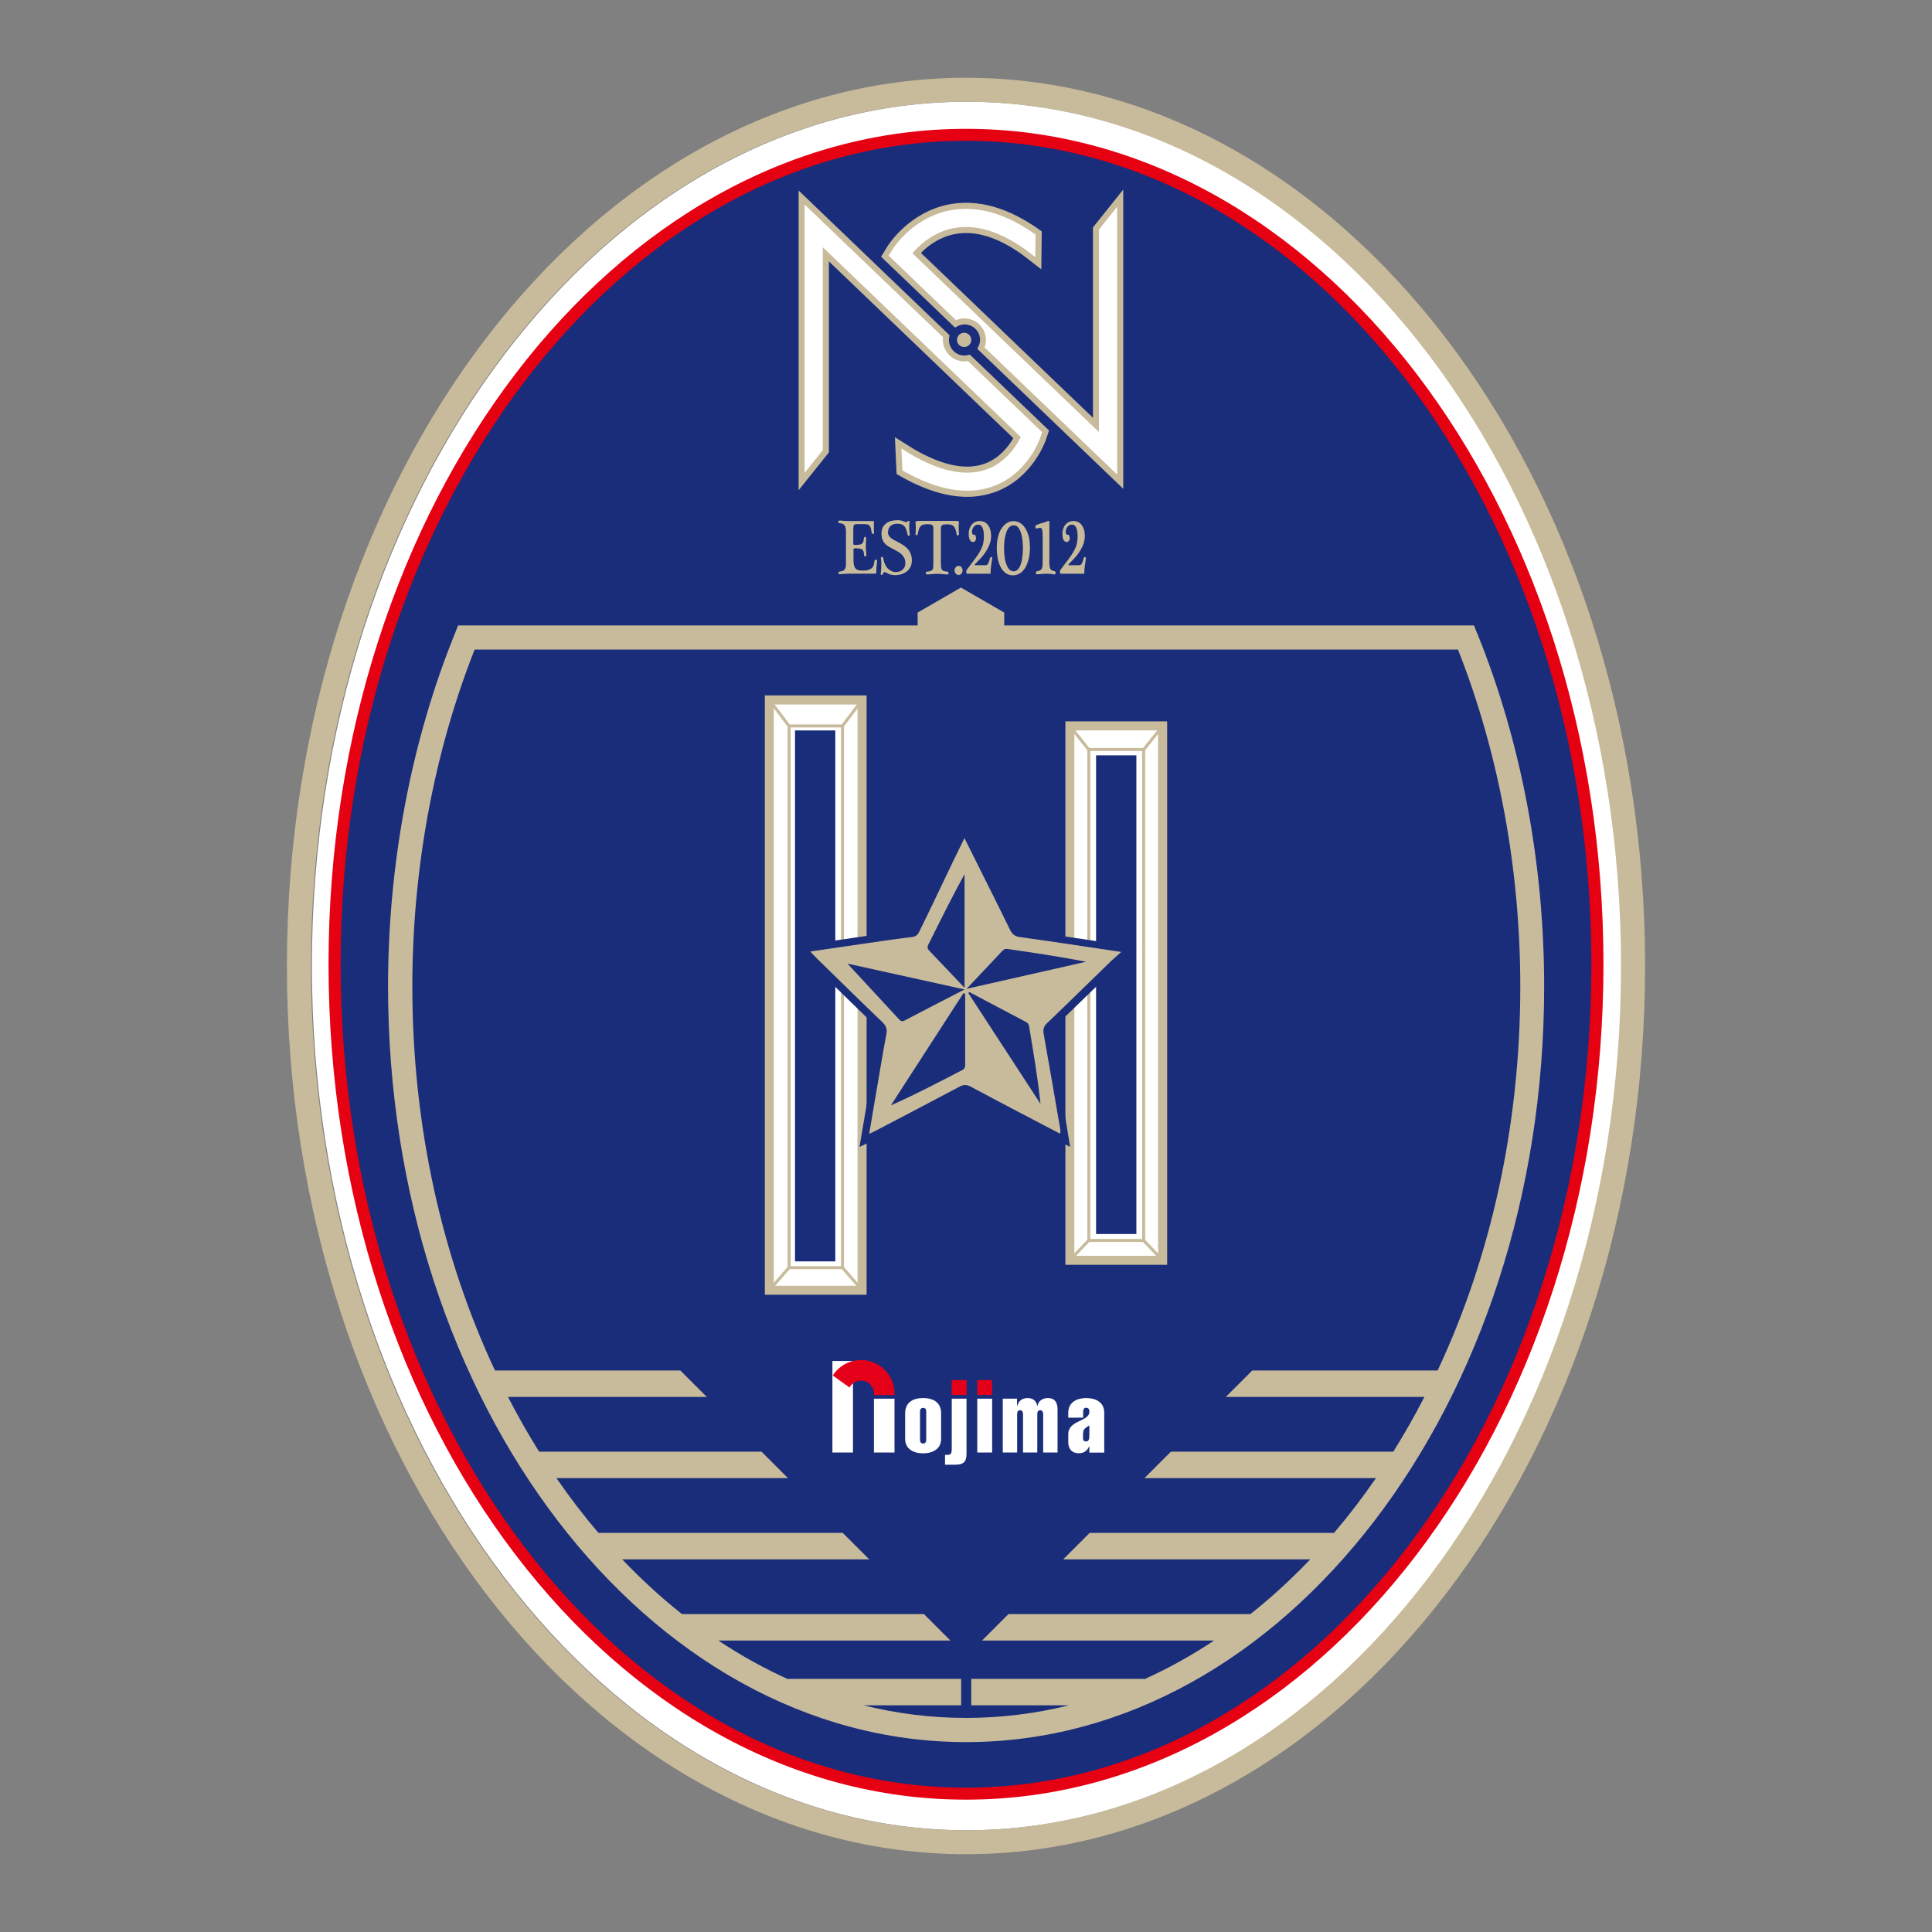 <?xml version="1.0" encoding="UTF-8"?><svg id="_レイヤー_2" xmlns="http://www.w3.org/2000/svg" viewBox="0 0 187 187"><rect x="0" y="0" width="187" height="187" fill="#808080" stroke="none"/><defs><style>.cls-1{fill:#fff;}.cls-2{fill:#e50012;}.cls-3{fill:#192d7b;}.cls-4{fill:#e50019;}.cls-5{fill:none;}.cls-6{fill:#c8bb9b;}</style></defs><g id="_レイヤー_1-2"><g><g><path class="cls-1" d="M93.59,9.85c-34.96,0-63.4,37.52-63.4,83.65s28.44,83.65,63.4,83.65,63.4-37.52,63.4-83.65S128.55,9.85,93.59,9.85Z"/><ellipse class="cls-3" cx="93.5" cy="93.33" rx="61.11" ry="80.28"/><path class="cls-2" d="M93.5,174.19c-34.02,0-61.7-36.27-61.7-80.86S59.48,12.47,93.5,12.47s61.7,36.27,61.7,80.86-27.68,80.86-61.7,80.86Zm0-160.56c-33.38,0-60.53,35.75-60.53,79.7s27.15,79.7,60.53,79.7,60.53-35.75,60.53-79.7S126.88,13.63,93.5,13.63Z"/><path class="cls-6" d="M93.5,179.47c-36.24,0-65.73-38.57-65.73-85.97S57.26,7.53,93.5,7.53s65.73,38.57,65.73,85.97-29.48,85.97-65.73,85.97Zm0-169.62c-34.96,0-63.4,37.52-63.4,83.65s28.44,83.65,63.4,83.65,63.4-37.52,63.4-83.65S128.46,9.85,93.5,9.85Z"/><g><g><rect class="cls-1" x="50.39" y="91.82" width="57.14" height="8.98" transform="translate(175.27 17.35) rotate(90)"/><path class="cls-6" d="M83.88,125.32h-9.85v-58.01h9.85v58.01Zm-8.98-.87h8.1v-56.26h-8.1v56.26Z"/></g><g><rect class="cls-1" x="82.18" y="91.63" width="51.72" height="8.98" transform="translate(204.16 -11.92) rotate(90)"/><path class="cls-6" d="M112.97,122.42h-9.85v-52.6h9.85v52.6Zm-8.98-.87h8.1v-50.85h-8.1v50.85Z"/></g></g><path class="cls-6" d="M81.69,122.84h-5.46v-52.72h5.46v52.72Zm-5.17-.29h4.88v-52.14h-4.88v52.14Z"/><path class="cls-6" d="M110.84,120.21h-5.6v-47.81h5.6v47.81Zm-5.31-.29h5.02v-47.23h-5.02v47.23Z"/><polygon class="cls-6" points="97.2 61.3 97.2 59.29 93.01 56.87 88.82 59.29 88.82 61.2 93.01 60.83 97.2 61.3"/><path class="cls-6" d="M142.96,61.27l-.29-.73H44.34l-.29,.73c-4.25,10.47-6.49,22.3-6.49,34.22,0,40.32,25.1,73.13,55.95,73.13s55.95-32.81,55.95-73.13c0-11.92-2.24-23.75-6.49-34.22Zm-5.09,73.94c-.94,1.83-1.95,3.6-3.01,5.3h-21.53l-2.56,2.56h22.41c-1.28,1.86-2.64,3.63-4.06,5.3h-23.65l-2.56,2.56h23.91c-1.84,1.93-3.77,3.7-5.79,5.3h-23.42l-2.56,2.56h22.46c-2.18,1.45-4.45,2.71-6.79,3.76v-.05h-16.71v2.56h9.45c-3.22,.8-6.54,1.22-9.94,1.22s-6.72-.42-9.94-1.22h9.45v-2.56h-16.71v.05c-2.34-1.05-4.61-2.31-6.79-3.76h22.46l-2.56-2.56h-23.42c-2.02-1.6-3.95-3.37-5.79-5.3h23.91l-2.56-2.56h-23.65c-1.42-1.67-2.78-3.44-4.06-5.3h22.41l-2.56-2.56h-21.53c-1.06-1.7-2.07-3.47-3.01-5.3h19.24l-2.56-2.56h-17.94c-5.07-10.81-8-23.54-8-37.16,0-11.35,2.08-22.61,6.03-32.62h95.18c3.95,10.01,6.03,21.28,6.03,32.62,0,13.62-2.93,26.35-8,37.16h-17.94l-2.56,2.56h19.24Z"/><rect class="cls-6" x="75.27" y="67.43" width=".29" height="3.15" transform="translate(-26.35 59.41) rotate(-37.07)"/><rect class="cls-6" x="80.92" y="68.86" width="3.15" height=".29" transform="translate(-22.29 93.23) rotate(-52.93)"/><rect class="cls-6" x="73.97" y="123.64" width="2.9" height=".29" transform="translate(-67.47 99.4) rotate(-48.96)"/><rect class="cls-6" x="82.35" y="122.34" width=".29" height="2.9" transform="translate(-60.97 84.46) rotate(-40.99)"/><rect class="cls-6" x="104.32" y="69.94" width=".29" height="2.93" transform="translate(-21.7 81.13) rotate(-38.76)"/><rect class="cls-6" x="110.15" y="71.26" width="2.93" height=".29" transform="translate(-13.93 113.76) rotate(-51.25)"/><rect class="cls-6" x="111.47" y="119.7" width=".29" height="2.65" transform="translate(-52.69 110.59) rotate(-43.68)"/><rect class="cls-6" x="103.14" y="120.88" width="2.65" height=".29" transform="translate(-55.2 112.84) rotate(-46.27)"/><rect class="cls-3" x="76.95" y="70.7" width="3.9" height="51.39"/><rect class="cls-3" x="106.09" y="73.11" width="3.9" height="46.33"/><path class="cls-3" d="M76.95,91.59l1.23,1.29c.16,.17,.29,.3,.42,.44l1.35,1.32c1.62,1.59,3.3,3.23,4.96,4.83,.21,.2,.22,.29,.18,.53-.24,1.25-.46,2.51-.66,3.72l-.19,1.14c-.17,.96-.33,1.92-.5,2.91l-.55,3.24,1.5-.71c.14-.07,.25-.12,.36-.17l1.84-.96c2.08-1.09,4.23-2.21,6.34-3.34,.04-.02,.07-.03,.09-.04l.03-.04,.09,.02s.07,.02,.15,.06c1.36,.73,2.72,1.45,4.04,2.14l5.95,3.04c-.25-1.51-1.42-8.65-1.84-11.01-.04-.21-.02-.26,.13-.41,1.33-1.27,2.67-2.58,3.97-3.84l.05-.04c.66-.64,1.32-1.29,1.98-1.93,.22-.21,.44-.41,.71-.64l1.42-1.47-3.89-.58c-2.49-.37-4.84-.73-7.22-1.05-.29-.04-.34-.07-.46-.32-.86-1.78-1.79-3.63-2.69-5.43l-.1-.19c-.55-1.1-1.1-2.19-1.62-3.26l-.65-1.32-.65,1.31c-.69,1.38-1.46,3-2.21,4.57l-.05,.1c-.69,1.45-1.41,2.96-2.05,4.24-.04,.07-.07,.14-.1,.19l-.04,.06h-.07c-1.32,.17-2.63,.36-3.91,.54l-.58,.08c-1.19,.17-2.39,.35-3.61,.53l-3.16,.47Z"/><g><g><g><path class="cls-1" d="M106.08,22.12v19.01l-17.35-16.63c.66-.72,1.87-1.77,3.61-2.12,2.07-.41,4.36,.29,6.83,2.07l1.34,1.03,.03-2.93c-3.02-2.18-5.93-3.01-8.66-2.47-3.72,.74-5.65,3.78-5.73,3.91l-.5,.81,6.83,6.54c.26-.14,.55-.23,.87-.23,.99,0,1.79,.8,1.79,1.79,0,.29-.08,.56-.2,.8l13.47,12.91V19.19l-2.34,2.93Z"/><path class="cls-6" d="M108.71,47.3l-14.12-13.54,.1-.19c.11-.22,.17-.44,.17-.67,0-.83-.67-1.5-1.5-1.5-.25,0-.49,.07-.73,.2l-.19,.11-7.16-6.86,.62-1.01c.08-.13,2.07-3.28,5.92-4.05,2.81-.55,5.8,.29,8.89,2.52l.12,.09-.04,3.67-1.8-1.39c-2.39-1.73-4.61-2.41-6.59-2.02-1.47,.29-2.56,1.11-3.26,1.82l16.65,15.96V22.01l2.93-3.66v28.95Zm-13.41-13.67l12.83,12.3V20.02l-1.76,2.2v19.6l-18.06-17.31,.19-.21c.74-.81,1.99-1.85,3.77-2.21,2.14-.43,4.52,.29,7.06,2.12l.88,.68,.02-2.19c-2.9-2.06-5.7-2.85-8.31-2.33-3.6,.71-5.46,3.65-5.53,3.78l-.37,.6,6.51,6.24c.26-.11,.54-.17,.81-.17,1.15,0,2.09,.94,2.09,2.09,0,.25-.05,.49-.14,.73Z"/></g><g><path class="cls-1" d="M93.78,34.64c-.14,.03-.28,.06-.43,.06-.99,0-1.79-.8-1.79-1.79,0-.12,.01-.24,.04-.36l-14-13.42v27.49l2.34-2.93V24.61l18.51,17.74c-.44,.81-1.37,2.18-2.99,2.78-1.92,.72-4.35,.23-7.21-1.45l-1.31-.82,.13,2.84c2.37,1.39,4.57,2.09,6.55,2.09,.94,0,1.83-.16,2.67-.47,3.44-1.28,4.64-4.72,4.68-4.87l.24-.71-7.42-7.11Z"/><path class="cls-6" d="M93.61,48.09c-2.03,0-4.28-.72-6.69-2.13l-.14-.08-.16-3.56,1.79,1.12c2.78,1.63,5.12,2.11,6.95,1.42,1.41-.53,2.28-1.69,2.72-2.45l-17.85-17.11v18.49l-2.93,3.66V18.44l14.61,14.01-.03,.16c-.02,.1-.03,.2-.03,.3,0,.83,.67,1.5,1.5,1.5,.11,0,.22-.02,.36-.05l.16-.04,7.67,7.35-.3,.88c-.05,.15-1.29,3.72-4.86,5.05-.87,.32-1.8,.49-2.77,.49Zm-6.26-2.56c3.35,1.93,6.34,2.45,8.83,1.52,3.31-1.24,4.46-4.55,4.51-4.69l.18-.53-7.18-6.88c-.12,.02-.23,.03-.34,.03-1.15,0-2.09-.94-2.09-2.09,0-.08,0-.17,.02-.25l-13.4-12.84v25.97l1.76-2.2V23.93l19.16,18.37-.1,.2c-.43,.81-1.42,2.27-3.14,2.91-2.01,.75-4.52,.26-7.46-1.47l-.85-.53,.1,2.13Z"/></g></g><circle class="cls-6" cx="93.32" cy="32.9" r=".69"/></g><path class="cls-6" d="M102.62,109.74c-1.23-.65-2.41-1.26-3.59-1.88-1.7-.89-3.4-1.78-5.09-2.69-.37-.2-.67-.2-1.05,0-2.72,1.45-5.45,2.87-8.18,4.3-.15,.08-.31,.15-.58,.27,.28-1.66,.54-3.21,.81-4.77,.28-1.62,.54-3.24,.85-4.85,.1-.51-.02-.84-.39-1.19-2.12-2.03-4.21-4.09-6.31-6.14-.2-.19-.38-.39-.66-.69,1.86-.27,3.62-.54,5.38-.79,1.5-.22,3-.44,4.5-.62,.44-.05,.58-.33,.74-.66,1.33-2.69,2.96-6.22,4.3-8.91h0c1.43,2.9,3,5.97,4.41,8.87,.23,.47,.49,.65,1.01,.72,3.17,.43,6.33,.92,9.76,1.43-.49,.44-.85,.74-1.18,1.07-2,1.94-3.98,3.89-5.99,5.81-.34,.32-.42,.62-.34,1.06,.55,3.08,1.08,6.17,1.61,9.25,.02,.09,0,.2-.02,.4Zm-9.21-13.56c-.05-.02-.11-.03-.16-.05-2.34,3.62-4.68,7.24-7.02,10.86,2.39-1.06,4.66-2.25,6.93-3.43,.21-.11,.26-.27,.26-.49,0-2.3,0-4.59,0-6.89Zm-.05-.41c-4.07-.9-7.93-1.75-11.33-2.5,1.5,1.62,3.23,3.49,4.96,5.36,.16,.18,.3,.29,.58,.14,1.86-.98,3.74-1.94,5.79-3Zm.47,.24s-.07,.08-.1,.12c2.33,3.57,4.66,7.14,6.98,10.71-.27-2.56-.69-5.04-1.11-7.53-.03-.19-.14-.31-.31-.4-1.82-.96-3.64-1.93-5.47-2.89Zm-.47-.4v-11c-1.25,2.27-2.38,4.56-3.52,6.85-.11,.23-.06,.38,.09,.54,1.11,1.17,2.22,2.33,3.43,3.61Zm.19,.1c4-.91,7.78-1.76,11.57-2.62-2.54-.5-5.08-.87-7.62-1.24-.29-.04-.42,.12-.57,.28-1.07,1.13-2.14,2.27-3.37,3.58Z"/><g><path class="cls-1" d="M89.05,136.63c0-.19,.07-.36,.3-.36s.3,.17,.3,.36v2.72c0,.19-.07,.37-.3,.37s-.3-.17-.3-.37v-2.72Zm2.04,.16c0-.94-.62-1.47-1.74-1.47s-1.74,.53-1.74,1.47v2.49c0,.97,.82,1.39,1.74,1.39s1.74-.42,1.74-1.39v-2.49Z"/><path class="cls-1" d="M104.84,138.69c0-.41,.32-.53,.6-.73v.9c0,.46-.04,.66-.34,.66-.14,0-.27-.09-.27-.27v-.57Zm.6,1.91h1.44v-3.86c0-1.05-.87-1.42-1.74-1.42s-1.74,.37-1.74,1.42v.48h1.44v-.58c0-.21,.06-.38,.3-.38s.3,.17,.3,.38c0,.97-2.04,.8-2.04,2.17v.78c0,.68,.38,1.07,1.01,1.07,.57,0,.84-.3,1.01-.67h.02v.61Z"/><g><rect class="cls-4" x="92.12" y="133.58" width="1.44" height="1.44"/><path class="cls-1" d="M93.56,135.38h-1.44v4.85c0,.49-.1,.59-.46,.59h-.19v.95h1c.76,0,1.08-.26,1.08-1.05v-5.33Z"/></g><g><rect class="cls-4" x="94.59" y="133.58" width="1.44" height="1.44"/><rect class="cls-1" x="94.59" y="135.38" width="1.44" height="5.21"/></g><path class="cls-1" d="M98.45,135.38h-1.39v5.21h1.39v-3.62c0-.23,0-.47,.28-.47s.29,.25,.29,.47v3.62h1.38v-3.62c0-.23,.01-.47,.28-.47s.29,.25,.29,.47v3.62h1.39v-4.17c0-.64-.23-1.1-.95-1.1-.51,0-.91,.29-.99,.76h-.02c-.1-.5-.42-.76-.94-.76s-.86,.27-1,.76h-.02v-.69Z"/><g><rect class="cls-1" x="80.57" y="131.73" width="1.99" height="8.86"/><rect class="cls-1" x="84.59" y="135.38" width="1.99" height="5.21"/><path class="cls-4" d="M80.6,133.14c.58-.9,1.59-1.5,2.74-1.5,1.79,0,3.25,1.45,3.25,3.25v.14h-1.99v-.14c0-.69-.56-1.26-1.26-1.26-.48,0-.9,.27-1.11,.67l-1.62-1.16Z"/></g></g><g><path class="cls-6" d="M84.44,50.42s.07,0,.11,.02c.03,.01,.05,.05,.04,.12,0,.06-.01,.12-.01,.19v.21c0,.23,0,.44,.02,.64,0,.02-.01,.04-.03,.05-.02,.01-.04,.02-.07,.02-.03,0-.05,0-.08-.01-.03-.01-.04-.03-.04-.06-.03-.2-.06-.35-.09-.47-.03-.11-.08-.2-.13-.26-.06-.06-.13-.1-.23-.11-.1-.02-.22-.03-.38-.03h-.41c-.12,0-.21,0-.28,0-.07,0-.13,.02-.17,.06s-.07,.09-.08,.16c-.01,.07-.02,.17-.02,.3v1.34c0,.07,.01,.12,.03,.13,.02,.02,.05,.03,.07,.03,.21,0,.37-.01,.49-.03s.21-.06,.27-.11c.06-.05,.1-.12,.12-.21,.02-.09,.04-.2,.05-.34,0-.03,.02-.05,.04-.07,.02-.02,.05-.02,.07-.02s.05,0,.07,.02c.02,.02,.03,.04,.03,.07,0,.08,0,.15,0,.22,0,.06,0,.13-.01,.19,0,.06,0,.13-.01,.2,0,.07,0,.15,0,.24,0,.15,0,.29,.02,.42,.01,.13,.02,.28,.02,.45,0,.03-.01,.04-.03,.06-.02,.01-.05,.02-.07,.02s-.05-.01-.07-.02c-.02-.01-.04-.03-.04-.07-.01-.15-.03-.27-.05-.36-.02-.09-.06-.16-.12-.21-.06-.05-.15-.08-.27-.1-.12-.02-.28-.03-.49-.03-.02,0-.05,0-.07,.03-.02,.02-.03,.05-.03,.11v1c0,.16,.01,.3,.03,.42,.02,.11,.05,.21,.09,.28s.09,.13,.15,.18c.06,.04,.13,.08,.21,.1,.06,.02,.13,.03,.21,.03,.08,0,.16,.01,.25,.01,.11,0,.21,0,.3-.02,.09-.01,.17-.03,.22-.05,.09-.04,.17-.07,.23-.11,.07-.04,.12-.09,.17-.16,.05-.07,.08-.15,.11-.25,.03-.1,.05-.23,.07-.38,0-.03,.02-.05,.05-.06,.03-.01,.06-.02,.09-.02s.06,0,.08,.02c.02,.02,.03,.04,.03,.06-.02,.21-.04,.41-.06,.6-.02,.19-.02,.38-.02,.57,0,.02,0,.04-.03,.06-.02,.03-.06,.04-.13,.04h-2.46c-.17,0-.34,0-.5,.02-.16,.01-.31,.02-.44,.03-.04,0-.06-.01-.08-.03-.02-.02-.03-.05-.03-.08,0-.03,0-.06,.02-.09,.02-.03,.05-.04,.09-.05,.11-.02,.2-.04,.28-.06s.14-.07,.19-.12,.09-.12,.11-.2c.03-.08,.04-.19,.04-.31v-2.94c0-.11,0-.22,0-.33,0-.11-.02-.21-.04-.3-.02-.09-.06-.17-.11-.24-.05-.07-.11-.11-.19-.14-.05-.02-.1-.03-.16-.04-.05-.01-.11-.02-.16-.02-.03,0-.05-.01-.06-.04-.01-.03-.02-.05-.02-.08s0-.06,.02-.08c.01-.03,.03-.04,.06-.04,.15,0,.29,0,.41,.02,.12,.01,.26,.02,.43,.02h2.43Z"/><path class="cls-6" d="M85.93,51.42c0,.15,.03,.28,.08,.39,.06,.1,.13,.19,.22,.26s.18,.13,.29,.19c.11,.05,.21,.11,.31,.16,.17,.09,.34,.19,.51,.29,.17,.1,.32,.22,.46,.36s.24,.3,.33,.48c.08,.19,.13,.41,.13,.68s-.05,.49-.15,.67c-.1,.18-.22,.33-.38,.44-.16,.11-.33,.2-.52,.25-.19,.05-.39,.08-.58,.08-.13,0-.27-.02-.43-.06-.16-.04-.3-.11-.43-.19-.02-.01-.04-.02-.06-.03-.02-.01-.05-.02-.08-.02s-.07,.02-.1,.05c-.04,.03-.07,.08-.09,.16-.01,.03-.03,.05-.05,.06-.02,.01-.05,.01-.07,.01-.03,0-.05-.01-.06-.03s-.02-.03-.02-.05c.01-.11,.03-.23,.04-.36,.01-.13,.02-.26,.02-.39s0-.26,0-.4c0-.13-.02-.27-.04-.41,0-.03,0-.06,.03-.08,.02-.02,.05-.03,.07-.03s.05,0,.08,.02c.03,.01,.04,.03,.04,.06,.03,.21,.08,.4,.15,.57,.07,.17,.16,.32,.27,.44,.11,.12,.23,.21,.37,.28,.14,.07,.29,.1,.45,.1,.12,0,.24-.02,.35-.06,.11-.04,.21-.09,.29-.17s.15-.16,.2-.27,.07-.23,.07-.37c0-.18-.03-.34-.1-.48-.07-.14-.16-.26-.26-.36s-.22-.19-.35-.26-.25-.14-.36-.2c-.15-.08-.3-.16-.45-.24-.15-.08-.28-.18-.4-.29-.12-.11-.21-.25-.28-.41s-.11-.36-.11-.6,.04-.45,.13-.62c.09-.17,.2-.3,.35-.4,.14-.1,.31-.18,.49-.22,.18-.05,.38-.07,.58-.07,.13,0,.23,0,.32,.03,.09,.02,.19,.05,.29,.09,.06,.02,.11,.04,.15,.05,.04,.01,.08,.02,.11,.02,.05,0,.09-.03,.11-.08,0-.02,.03-.03,.05-.04,.02,0,.05-.01,.07,0,.02,0,.04,0,.06,.02,.02,.01,.02,.03,.02,.05-.02,.09-.04,.18-.04,.28,0,.09,0,.19,0,.29,0,.13,0,.25,.02,.36s.02,.23,.03,.38c0,.02,0,.03-.03,.04-.02,.01-.04,.02-.06,.02-.02,0-.05,0-.07-.01-.02-.01-.04-.03-.04-.05-.05-.22-.09-.41-.15-.55-.05-.15-.12-.26-.2-.34s-.18-.14-.29-.17-.25-.05-.42-.05c-.11,0-.22,.02-.32,.05-.1,.03-.19,.08-.27,.15-.08,.07-.14,.15-.18,.25-.05,.1-.07,.21-.07,.34Z"/><path class="cls-6" d="M91.08,54.56c0,.17,0,.3,.02,.39,.01,.09,.04,.17,.09,.22,.05,.05,.11,.09,.2,.11,.09,.02,.2,.04,.35,.06,.03,0,.05,.02,.06,.05s.02,.06,.02,.09,0,.06-.02,.08-.04,.04-.07,.04c-.18,0-.35-.01-.52-.03s-.33-.03-.49-.03c-.17,0-.35,.01-.53,.03s-.35,.03-.5,.03c-.03,0-.05-.01-.06-.04-.01-.03-.02-.05-.02-.08s0-.06,.02-.09c.01-.03,.03-.04,.06-.05,.14-.02,.25-.03,.34-.06,.08-.02,.15-.06,.2-.11s.08-.12,.09-.22c.02-.09,.02-.23,.02-.39v-3.39c0-.19-.04-.31-.13-.36s-.22-.07-.42-.07c-.17,0-.3,.01-.41,.04-.11,.03-.2,.08-.27,.15-.07,.07-.13,.17-.17,.3s-.08,.29-.12,.5c0,.03-.02,.05-.04,.06-.02,.01-.05,.01-.07,.01-.03,0-.05-.01-.07-.03-.02-.02-.03-.03-.03-.05,.02-.19,.03-.38,.03-.58,0-.2,0-.39-.03-.58,0-.06,.03-.09,.09-.11,.06-.02,.13-.03,.21-.03h3.62c.09,0,.16,0,.21,.03,.06,.02,.08,.05,.08,.11,0,.06-.02,.14-.02,.23,0,.09-.01,.19-.01,.29s0,.22,.01,.33c0,.11,.01,.22,.02,.32,0,.02-.01,.04-.03,.06-.02,.02-.05,.03-.07,.03-.03,0-.05,0-.08-.01-.02-.01-.04-.03-.04-.06-.03-.2-.06-.37-.11-.5s-.11-.23-.18-.31c-.07-.07-.17-.12-.27-.15-.11-.03-.24-.04-.39-.04-.2,0-.35,.02-.44,.07s-.14,.17-.14,.36v3.39Z"/><path class="cls-6" d="M92.78,55.65c-.1,0-.19-.04-.27-.13-.08-.09-.12-.19-.12-.31s.04-.22,.12-.31c.08-.09,.17-.13,.27-.13,.11,0,.21,.04,.28,.13,.07,.09,.11,.19,.11,.31s-.04,.22-.11,.31c-.07,.09-.16,.13-.28,.13Z"/><path class="cls-6" d="M93.64,55.55s-.06-.01-.07-.04c-.02-.03-.03-.07-.04-.11s0-.09,0-.13c0-.04,.02-.08,.04-.11,.32-.42,.58-.77,.8-1.06,.21-.29,.39-.55,.51-.79,.13-.23,.22-.45,.27-.66s.08-.43,.08-.67c0-.15,0-.3-.02-.45-.01-.15-.04-.27-.08-.38s-.1-.2-.17-.27c-.07-.07-.16-.1-.27-.1s-.2,.02-.28,.07c-.08,.05-.14,.11-.19,.18-.05,.07-.09,.14-.11,.22-.02,.08-.03,.14-.03,.19,0,.02,0,.05,0,.09,0,.04,0,.07,.02,.1,.01,.03,.03,.06,.06,.09,.03,.03,.07,.04,.12,.04,.08,0,.13,.04,.15,.11s.04,.15,.04,.24-.03,.17-.08,.24c-.05,.07-.12,.11-.21,.11s-.16-.03-.21-.08-.1-.11-.13-.19c-.03-.08-.05-.16-.06-.25-.01-.09-.02-.18-.02-.26,0-.17,.02-.33,.07-.48s.12-.29,.21-.4c.09-.11,.2-.2,.34-.27,.13-.07,.29-.1,.46-.1s.33,.04,.47,.11c.14,.08,.25,.18,.34,.31,.09,.13,.16,.29,.21,.46,.05,.18,.07,.37,.07,.56,0,.28-.05,.56-.15,.82-.1,.26-.23,.51-.38,.74-.15,.23-.32,.44-.5,.63-.18,.19-.36,.37-.52,.53-.02,.01-.03,.04-.03,.08,0,.03,.01,.04,.03,.04h.98c.06,0,.11,0,.15-.03,.04-.02,.08-.05,.11-.1,.03-.05,.07-.12,.1-.21,.03-.09,.07-.21,.11-.37,0-.03,.02-.05,.05-.07,.02-.02,.05-.03,.07-.02,.02,0,.04,.02,.06,.04,.02,.02,.03,.05,.03,.09-.04,.25-.07,.49-.11,.72-.04,.23-.05,.49-.05,.77h-2.22Z"/><path class="cls-6" d="M99.69,52.94c0,.44-.04,.84-.13,1.18s-.2,.63-.34,.86c-.15,.23-.32,.41-.53,.53-.21,.12-.43,.18-.67,.18-.21,0-.41-.06-.6-.17-.19-.11-.35-.28-.49-.5s-.25-.5-.33-.84c-.08-.34-.12-.74-.12-1.2,0-.37,.04-.71,.12-1.03,.08-.31,.19-.58,.34-.8,.14-.22,.32-.4,.51-.52,.2-.13,.41-.19,.65-.19,.22,0,.43,.06,.62,.17s.36,.27,.5,.49c.14,.21,.25,.47,.34,.78s.12,.67,.12,1.07Zm-.68,.12c0-.28-.02-.55-.05-.81-.03-.27-.08-.5-.15-.71-.07-.21-.16-.38-.27-.5-.11-.13-.25-.19-.41-.19-.18,0-.32,.06-.45,.19s-.22,.3-.29,.51c-.07,.21-.13,.45-.16,.72-.03,.27-.05,.54-.05,.83,0,.25,.02,.5,.05,.76,.03,.26,.08,.5,.16,.71,.07,.21,.17,.39,.28,.52s.26,.21,.43,.21,.32-.07,.43-.2c.12-.13,.21-.3,.28-.51,.07-.21,.12-.45,.15-.72,.03-.27,.05-.53,.05-.8Z"/><path class="cls-6" d="M101.56,54.14c0,.24,0,.43,.02,.57s.04,.25,.07,.33c.04,.08,.09,.14,.17,.17,.07,.03,.17,.06,.3,.09,.02,0,.03,.03,.04,.05,.01,.03,.02,.06,.01,.1,0,.04,0,.07-.02,.1-.01,.03-.03,.04-.04,.04-.04,0-.08,0-.13,0-.05,0-.1,0-.15-.02-.08-.01-.16-.03-.24-.03s-.18-.01-.28-.01c-.2,0-.39,.01-.56,.03-.08,0-.15,.01-.22,.02-.07,0-.13,.01-.2,.01-.02,0-.03-.01-.04-.04s-.01-.06-.02-.1c0-.04,0-.07,.01-.1,.01-.03,.03-.05,.05-.05,.14-.02,.25-.05,.33-.09,.08-.04,.14-.09,.18-.18,.04-.08,.06-.19,.07-.33,0-.14,.01-.33,.01-.57v-2.03c0-.39-.01-.66-.04-.8-.03-.14-.1-.21-.21-.21-.04,0-.09,0-.16,.02-.07,.01-.14,.03-.21,.05-.04,0-.07-.04-.08-.13s0-.14,.03-.17c.11-.06,.22-.11,.32-.14,.1-.04,.19-.07,.28-.09,.08-.02,.16-.05,.25-.07,.09-.03,.2-.07,.33-.13,.09-.04,.14,0,.14,.13v3.56Z"/><path class="cls-6" d="M102.71,55.55s-.06-.01-.07-.04c-.02-.03-.03-.07-.04-.11s0-.09,0-.13c0-.04,.02-.08,.04-.11,.32-.42,.58-.77,.8-1.06,.21-.29,.39-.55,.51-.79,.13-.23,.22-.45,.27-.66,.05-.2,.08-.43,.08-.67,0-.15,0-.3-.02-.45-.01-.15-.04-.27-.08-.38s-.1-.2-.17-.27c-.07-.07-.16-.1-.27-.1s-.2,.02-.28,.07c-.08,.05-.14,.11-.19,.18-.05,.07-.09,.14-.11,.22-.02,.08-.03,.14-.03,.19,0,.02,0,.05,0,.09,0,.04,0,.07,.02,.1,.01,.03,.03,.06,.06,.09,.03,.03,.07,.04,.12,.04,.08,0,.13,.04,.15,.11s.04,.15,.04,.24-.03,.17-.08,.24c-.05,.07-.12,.11-.21,.11s-.16-.03-.21-.08-.1-.11-.13-.19c-.03-.08-.05-.16-.06-.25-.01-.09-.02-.18-.02-.26,0-.17,.02-.33,.07-.48s.12-.29,.21-.4c.09-.11,.2-.2,.34-.27,.13-.07,.29-.1,.46-.1s.33,.04,.47,.11c.14,.08,.25,.18,.34,.31,.09,.13,.16,.29,.21,.46,.05,.18,.07,.37,.07,.56,0,.28-.05,.56-.15,.82-.1,.26-.23,.51-.38,.74-.15,.23-.32,.44-.5,.63-.18,.19-.36,.37-.52,.53-.02,.01-.03,.04-.03,.08,0,.03,.01,.04,.03,.04h.98c.06,0,.11,0,.15-.03,.04-.02,.08-.05,.11-.1,.03-.05,.07-.12,.1-.21,.03-.09,.07-.21,.11-.37,0-.03,.02-.05,.05-.07,.02-.02,.05-.03,.07-.02,.02,0,.04,.02,.06,.04,.02,.02,.03,.05,.03,.09-.04,.25-.07,.49-.11,.72-.04,.23-.05,.49-.05,.77h-2.22Z"/></g></g><rect class="cls-5" width="187" height="187"/></g></g></svg>